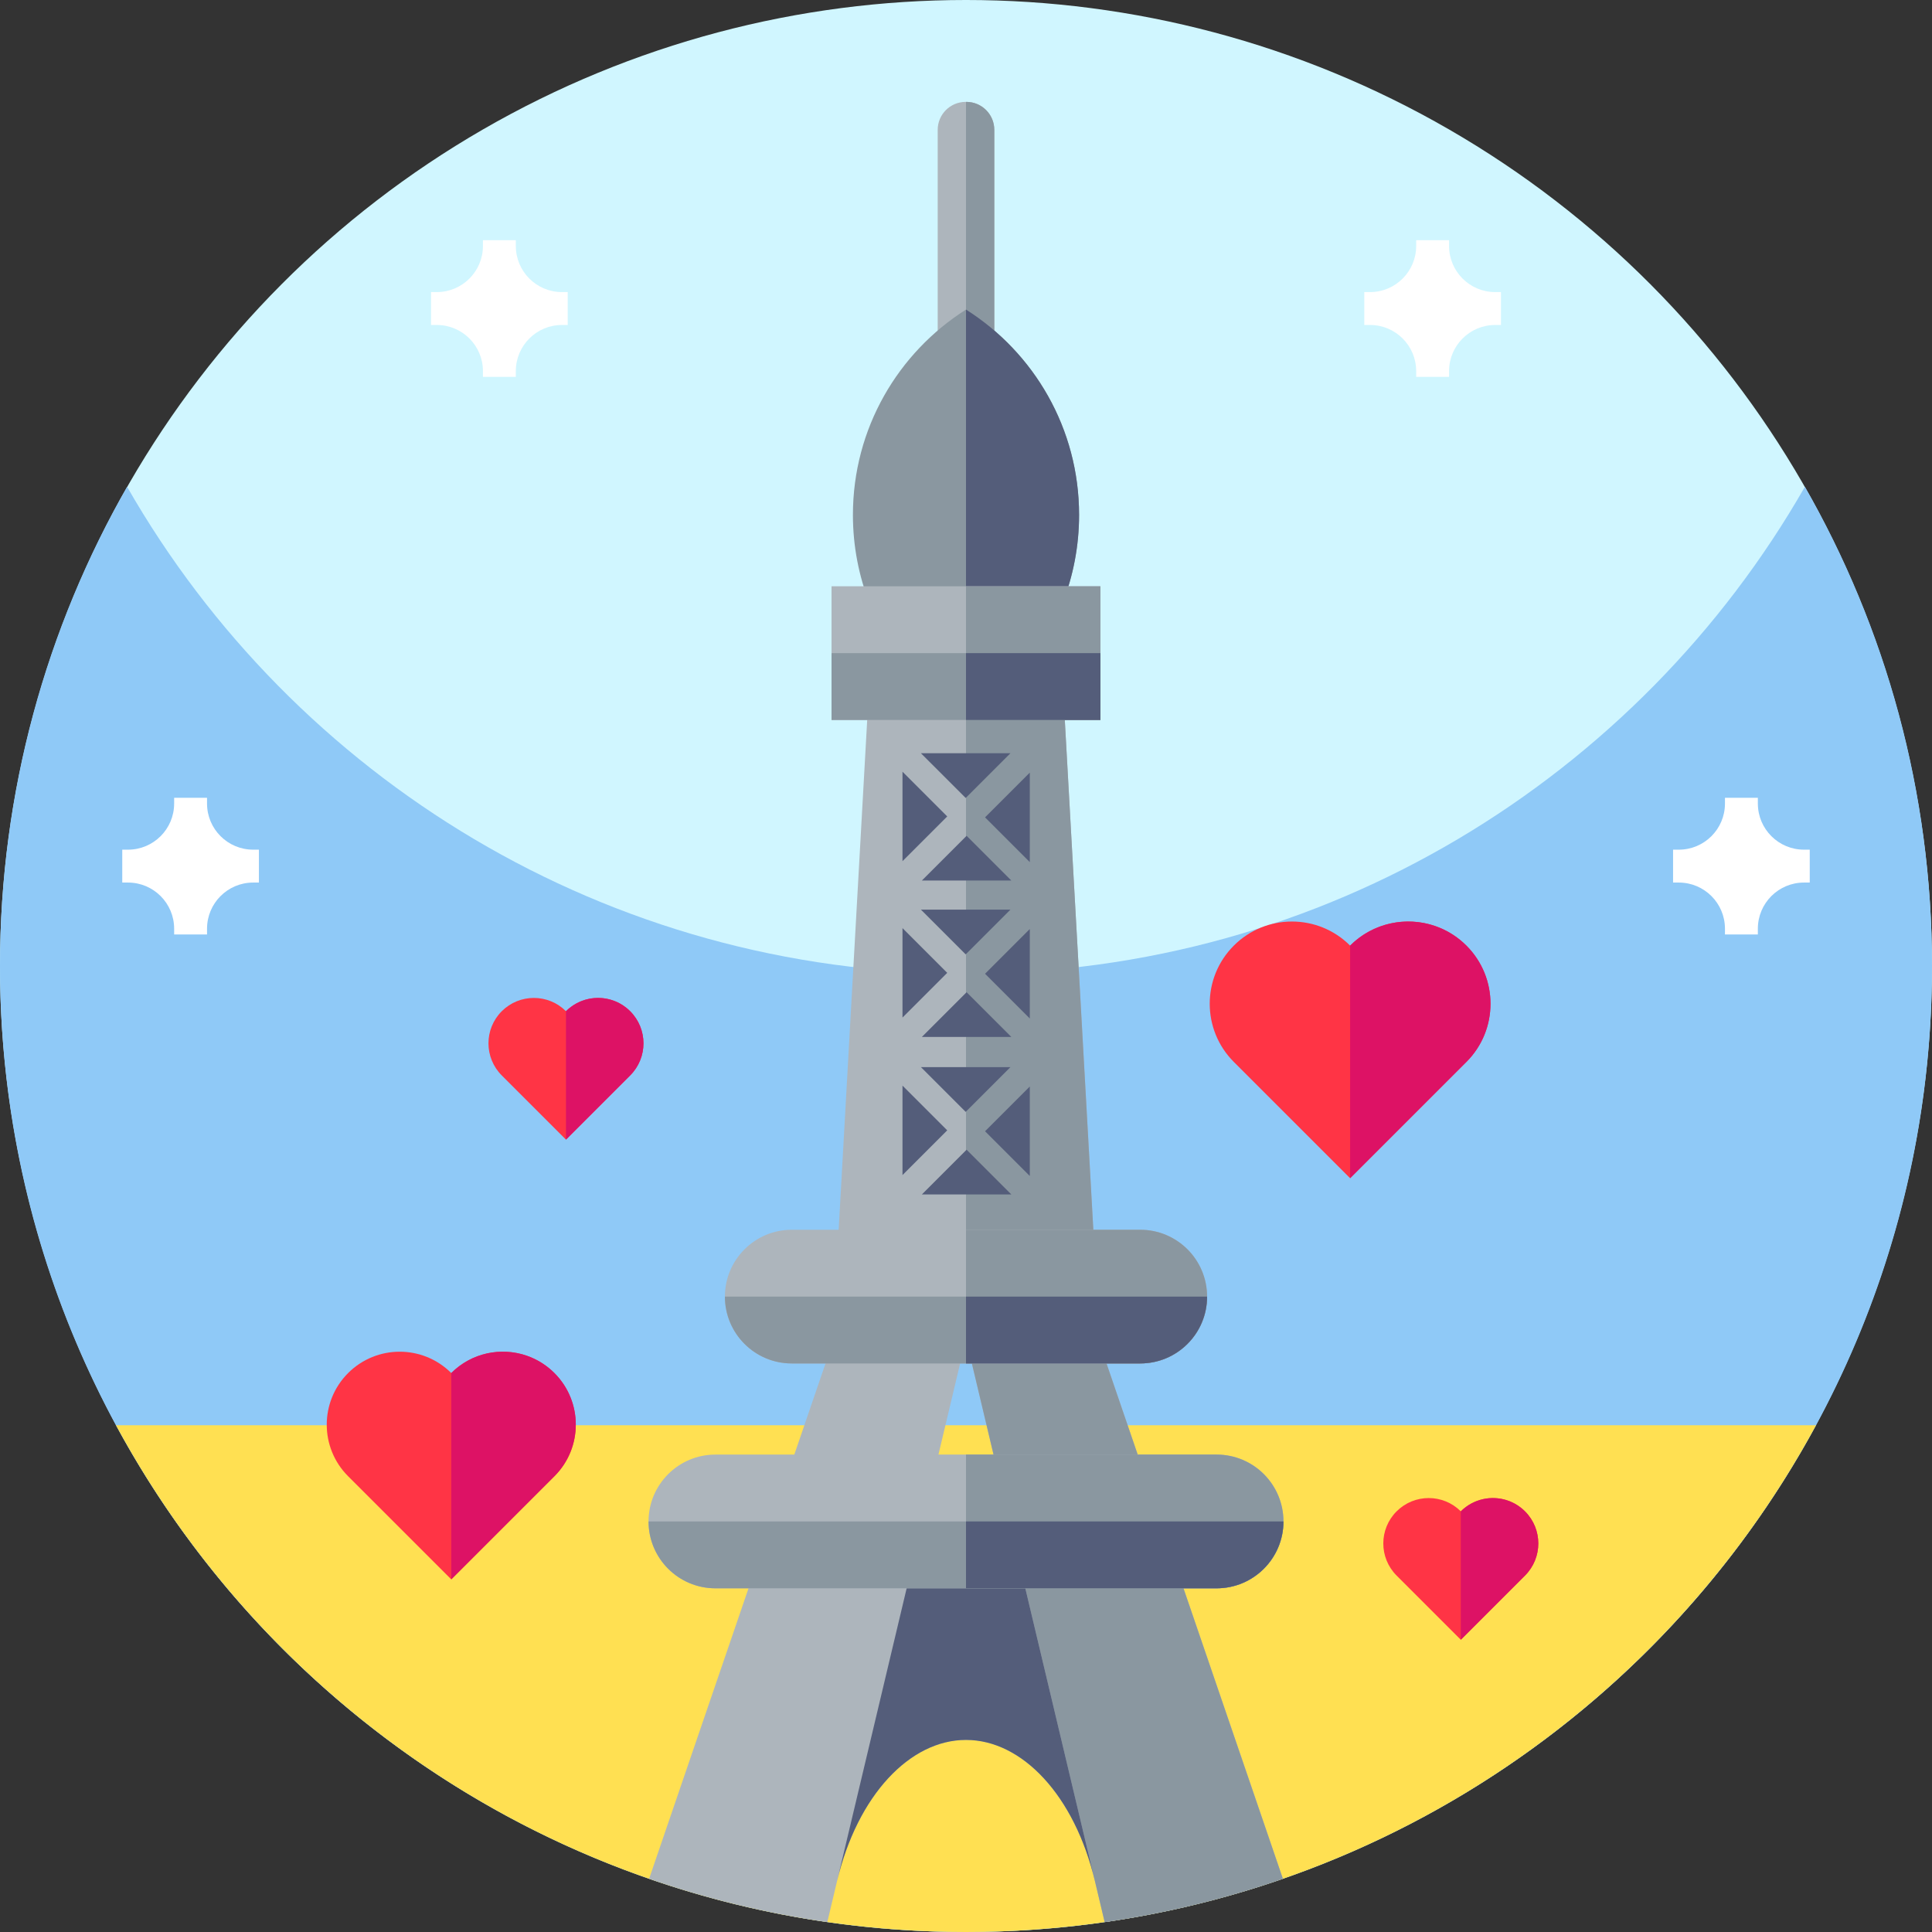 <?xml version="1.0" encoding="iso-8859-1"?>
<!-- Generator: Adobe Illustrator 21.0.0, SVG Export Plug-In . SVG Version: 6.00 Build 0)  -->
<svg xmlns="http://www.w3.org/2000/svg" xmlns:xlink="http://www.w3.org/1999/xlink" version="1.1" id="Capa_1" x="0px" y="0px" viewBox="0 0 512 512" style="enable-background:new 0 0 512 512;" xml:space="preserve" width="512" height="512">
<rect x="0" y="0" width="512" height="512" fill="#333333" stroke="none"/>
<g>
	<g>
		<circle style="fill:#D0F6FF;" cx="256" cy="256" r="256"/>
		<path style="fill:#8FC9F7;" d="M512,256c0,141.38-114.62,256-256,256S0,397.38,0,256c0-46.22,12.25-89.57,33.68-127    C77.8,206.07,160.84,258,256,258s178.21-51.93,222.32-129C499.75,166.43,512,209.78,512,256z"/>
		<path style="fill:#FFE052;" d="M481.26,377.7v0.01C437.97,457.68,353.32,512,256,512S74.03,457.68,30.74,377.71v-0.01H481.26z"/>
	</g>
	<g>
		<g>
			<path style="fill:#ADB5BC;" d="M263.5,34.411V159.9h-15V34.411c0-4.093,3.318-7.411,7.411-7.411h0.177     C260.182,27,263.5,30.318,263.5,34.411z"/>
			<path style="fill:#ADB5BC;" d="M327.39,461.09l-16.49-48.16l-19.35-56.51l-7.96-23.28h-55.18l-7.96,23.28l-19.35,56.51     l-16.49,48.16l-12.59,36.81c15.14,5.26,30.94,9.14,47.23,11.48l2.57-10.84c5.41-22.76,19.31-37.45,34.17-37.45H256     c14.87,0,28.76,14.69,34.18,37.45l2.57,10.84c16.29-2.34,32.09-6.22,47.23-11.48L327.39,461.09z M242.17,412.93l13.44-56.51     l0.39-1.65l0.39,1.65l13.43,56.51H242.17z"/>
			<path style="fill:#8A97A0;" d="M339.98,497.9c-15.14,5.26-30.94,9.14-47.23,11.48L256,354.77v-21.63h27.59L339.98,497.9z"/>
			<path style="fill:#8A97A0;" d="M285.968,136.454c0,8.275-1.561,16.179-4.405,23.447h-51.126     c-2.843-7.268-4.405-15.172-4.405-23.447c0-22.903,11.957-43.005,29.968-54.413C274.011,93.449,285.968,113.551,285.968,136.454z     "/>
			<path style="fill:#8A97A0;" d="M263.5,34.411V159.9H256V27h0.089C260.182,27,263.5,30.318,263.5,34.411z"/>
			<path style="fill:#545D7A;" d="M285.968,136.454c0,8.275-1.561,16.179-4.405,23.447H256v-77.86     C274.011,93.449,285.968,113.551,285.968,136.454z"/>
			<polygon style="fill:#ADB5BC;" points="290.653,342.123 221.347,342.123 230.572,177.328 281.428,177.328    "/>
			<polygon style="fill:#8A97A0;" points="290.653,342.123 256,342.123 256,177.328 281.428,177.328    "/>
			<path style="fill:#ADB5BC;" d="M319.89,343.61c0,4.89-1.98,9.33-5.19,12.53c-3.2,3.21-7.64,5.19-12.53,5.19h-92.35     c-9.78,0-17.71-7.93-17.71-17.72c0-4.89,1.98-9.32,5.19-12.52c3.2-3.21,7.63-5.19,12.52-5.19h92.35     C311.96,325.9,319.89,333.83,319.89,343.61z"/>
			<path style="fill:#8A97A0;" d="M319.89,343.61c0,4.89-1.98,9.33-5.19,12.53c-3.2,3.21-7.64,5.19-12.53,5.19H256V325.9h46.17     C311.96,325.9,319.89,333.83,319.89,343.61z"/>
			<path style="fill:#8A97A0;" d="M319.89,343.61c0,4.89-1.98,9.33-5.19,12.53c-3.2,3.21-7.64,5.19-12.53,5.19h-92.35     c-9.78,0-17.71-7.93-17.71-17.72H319.89z"/>
			<path style="fill:#545D7A;" d="M319.89,343.61c0,4.89-1.98,9.33-5.19,12.53c-3.2,3.21-7.64,5.19-12.53,5.19H256v-17.72H319.89z"/>
			<rect x="220.37" y="155.37" style="fill:#ADB5BC;" width="71.25" height="35.43"/>
			<rect x="256" y="155.37" style="fill:#8A97A0;" width="35.62" height="35.43"/>
			<rect x="220.37" y="173.09" style="fill:#8A97A0;" width="71.25" height="17.71"/>
			<rect x="256" y="173.09" style="fill:#545D7A;" width="35.62" height="17.71"/>
			<path style="fill:#545D7A;" d="M290.175,498.54c-5.412-22.756-19.31-37.445-34.176-37.445h-0.005     c-14.865,0-28.763,14.689-34.176,37.445l20.354-85.612h27.649L290.175,498.54z"/>
			<g>
				<g>
					<polygon style="fill:#545D7A;" points="272.905,311.652 261.048,299.795 272.905,287.939      "/>
					<polygon style="fill:#545D7A;" points="244.058,282.805 255.915,294.662 267.771,282.805      "/>
					<polygon style="fill:#545D7A;" points="268.016,316.542 256.159,304.685 244.302,316.542      "/>
					<polygon style="fill:#545D7A;" points="239.168,287.694 251.025,299.551 239.168,311.408      "/>
				</g>
				<g>
					<polygon style="fill:#545D7A;" points="272.905,269.913 261.048,258.056 272.905,246.199      "/>
					<polygon style="fill:#545D7A;" points="244.058,241.066 255.915,252.922 267.771,241.066      "/>
					<polygon style="fill:#545D7A;" points="268.016,274.802 256.159,262.946 244.302,274.802      "/>
					<polygon style="fill:#545D7A;" points="239.168,245.955 251.025,257.812 239.168,269.669      "/>
				</g>
				<g>
					<polygon style="fill:#545D7A;" points="272.905,228.464 261.048,216.607 272.905,204.751      "/>
					<polygon style="fill:#545D7A;" points="244.058,199.617 255.915,211.473 267.771,199.617      "/>
					<polygon style="fill:#545D7A;" points="268.016,233.354 256.159,221.497 244.302,233.354      "/>
					<polygon style="fill:#545D7A;" points="239.168,204.506 251.025,216.363 239.168,228.22      "/>
				</g>
			</g>
			<path style="fill:#ADB5BC;" d="M340.13,403.2c0,9.78-7.93,17.72-17.72,17.72H189.59c-9.79,0-17.72-7.94-17.72-17.72     c0-4.9,1.98-9.32,5.19-12.53c3.2-3.21,7.64-5.19,12.53-5.19h132.82C332.2,385.48,340.13,393.41,340.13,403.2z"/>
			<path style="fill:#8A97A0;" d="M340.13,403.2c0,9.78-7.93,17.72-17.72,17.72H256v-35.44h66.41     C332.2,385.48,340.13,393.41,340.13,403.2z"/>
			<path style="fill:#8A97A0;" d="M340.13,403.2c0,9.78-7.93,17.72-17.72,17.72H189.59c-9.79,0-17.72-7.94-17.72-17.72H340.13z"/>
			<path style="fill:#545D7A;" d="M340.13,403.2c0,9.78-7.93,17.72-17.72,17.72H256V403.2H340.13z"/>
		</g>
		<g>
			<path style="fill:#FF3445;" d="M146.929,391.215l-27.337,27.337l-27.339-27.337c-7.549-7.549-7.549-19.79,0-27.339     c3.773-3.773,8.722-5.661,13.671-5.661c4.946,0,9.893,1.888,13.668,5.661c7.549-7.549,19.787-7.549,27.337,0     C154.478,371.425,154.478,383.665,146.929,391.215z"/>
			<path style="fill:#DD1265;" d="M146.926,391.216l-27.336,27.336v-54.678c5.411-5.411,13.231-6.941,20.006-4.595     c2.677,0.924,5.194,2.46,7.329,4.595C154.479,371.426,154.479,383.663,146.926,391.216z"/>
		</g>
		<g>
			<path style="fill:#FF3445;" d="M404.142,417.539l-17.013,17.013l-17.015-17.013c-4.698-4.698-4.698-12.316,0-17.015     c2.349-2.349,5.428-3.523,8.508-3.523c3.078,0,6.157,1.175,8.507,3.523c4.698-4.698,12.315-4.698,17.013,0     C408.841,405.222,408.841,412.84,404.142,417.539z"/>
			<path style="fill:#DD1265;" d="M404.141,417.539l-17.013,17.013v-34.029c3.368-3.368,8.235-4.319,12.451-2.86     c1.666,0.575,3.233,1.531,4.561,2.86C408.841,405.223,408.841,412.839,404.141,417.539z"/>
		</g>
		<g>
			<path style="fill:#FF3445;" d="M167.001,284.999l-17.013,17.013l-17.015-17.013c-4.698-4.698-4.698-12.316,0-17.015     c2.349-2.349,5.428-3.523,8.508-3.523c3.078,0,6.157,1.175,8.507,3.523c4.698-4.699,12.315-4.699,17.013,0     C171.7,272.683,171.7,280.301,167.001,284.999z"/>
			<path style="fill:#DD1265;" d="M167,285l-17.013,17.013v-34.029c3.368-3.368,8.235-4.32,12.451-2.86     c1.666,0.575,3.233,1.531,4.562,2.86C171.7,272.684,171.7,280.3,167,285z"/>
		</g>
		<g>
			<path style="fill:#FF3445;" d="M388.616,281.42l-30.82,30.82l-30.822-30.82c-8.511-8.511-8.511-22.311,0-30.822     c4.254-4.254,9.833-6.383,15.413-6.383c5.577,0,11.153,2.129,15.41,6.383c8.511-8.511,22.308-8.511,30.82,0     C397.128,259.109,397.128,272.908,388.616,281.42z"/>
			<path style="fill:#DD1265;" d="M388.614,281.421l-30.819,30.819v-61.644c6.1-6.1,14.917-7.825,22.555-5.181     c3.018,1.042,5.856,2.773,8.263,5.181C397.129,259.11,397.129,272.906,388.614,281.421z"/>
		</g>
		<g>
			<g>
				<g>
					<g>
						<path style="fill:#FFFFFF;" d="M68.617,225.172h-1.524c-6.753,0-12.227-5.474-12.227-12.227v-1.524H46.15v1.524        c0,6.753-5.474,12.227-12.227,12.227h-1.525v8.716h1.525c6.753,0,12.227,5.474,12.227,12.227v1.525h8.716v-1.525        c0-6.753,5.474-12.227,12.227-12.227h1.524V225.172z"/>
					</g>
				</g>
				<g>
					<g>
						<path style="fill:#FFFFFF;" d="M479.601,225.172h-1.524c-6.753,0-12.227-5.474-12.227-12.227v-1.524h-8.716v1.524        c0,6.753-5.474,12.227-12.227,12.227h-1.525v8.716h1.525c6.753,0,12.227,5.474,12.227,12.227v1.525h8.716v-1.525        c0-6.753,5.474-12.227,12.227-12.227h1.524V225.172z"/>
					</g>
				</g>
			</g>
			<g>
				<g>
					<g>
						<path style="fill:#FFFFFF;" d="M397.768,77.406h-1.524c-6.753,0-12.227-5.474-12.227-12.227v-1.524h-8.716v1.524        c0,6.753-5.474,12.227-12.227,12.227h-1.525v8.716h1.525c6.753,0,12.227,5.474,12.227,12.227v1.525h8.716v-1.525        c0-6.753,5.474-12.227,12.227-12.227h1.524V77.406z"/>
					</g>
				</g>
				<g>
					<g>
						<path style="fill:#FFFFFF;" d="M150.45,77.406h-1.524c-6.753,0-12.227-5.474-12.227-12.227v-1.524h-8.716v1.524        c0,6.753-5.474,12.227-12.227,12.227h-1.525v8.716h1.525c6.753,0,12.227,5.474,12.227,12.227v1.525h8.716v-1.525        c0-6.753,5.474-12.227,12.227-12.227h1.524V77.406z"/>
					</g>
				</g>
			</g>
		</g>
	</g>
</g>















</svg>
